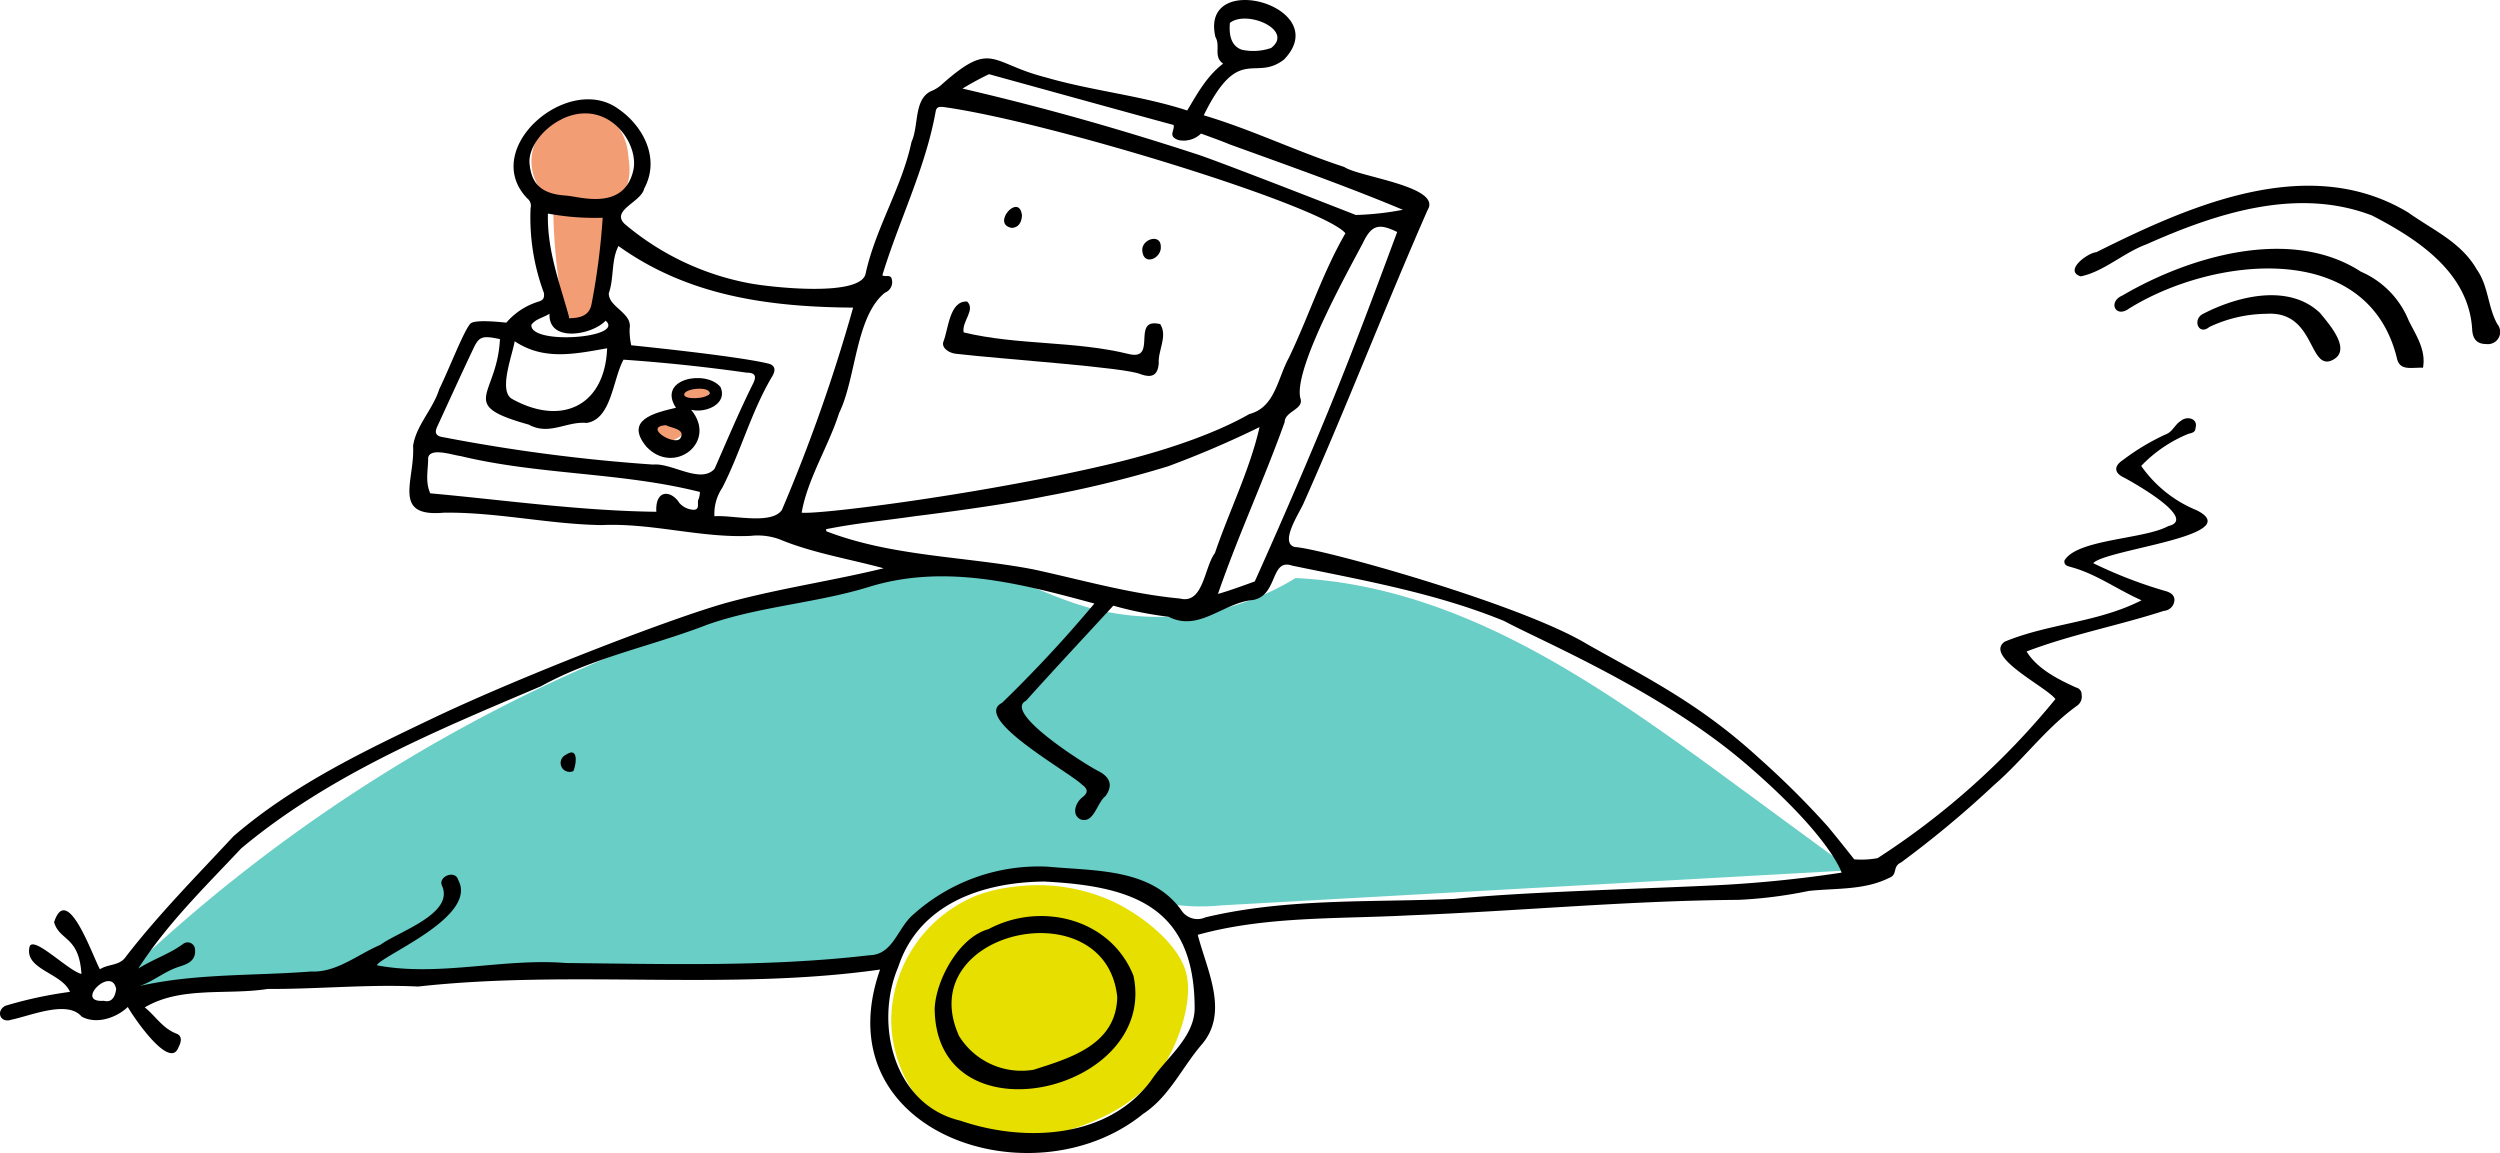 <svg xmlns="http://www.w3.org/2000/svg" width="292.42" height="134.867" viewBox="0 0 292.42 134.867">
  <g id="P_R_Grafik" data-name="P+R – Grafik" transform="translate(-109.593 -145.005)">
    <path id="Pfad_1560" data-name="Pfad 1560" d="M143.93,345.5A187.2,187.2,0,0,1,229.468,299c3.848-.916,7.812-1.727,11.738-1.231,5.13.63,9.734,3.377,14.683,4.858a30.83,30.83,0,0,0,24.754-3.3c18.95.928,35.006,12.092,50.3,23.32L345.728,333.5l-73.809,4.116a23.5,23.5,0,0,1-6.448-.233,45.018,45.018,0,0,1-5.182-1.827,25.453,25.453,0,0,0-28.58,9.138c-26.425-.743-55.075,1.1-81.422,3.278C147.277,348.221,145.511,348.065,143.93,345.5Z" transform="translate(-19.508 -86.708)" fill="#68cec6"/>
    <path id="Pfad_1561" data-name="Pfad 1561" d="M224.252,253.211c-.777-4.945,1.321-9.842,3.373-14.411l2.293-5.1a15.548,15.548,0,0,1,4.681-.393" transform="translate(-65.049 -50.146)" fill="none"/>
    <path id="Pfad_1562" data-name="Pfad 1562" d="M256.106,187.392a3.6,3.6,0,0,0-.255-1.533,5.308,5.308,0,0,0-.92-1.1,5.649,5.649,0,0,1-.194-7.186,6.754,6.754,0,0,1,3.774-2.159,5.26,5.26,0,0,1,4.439.756,6.593,6.593,0,0,1,1.917,4.241c.238,1.572.281,3.278-.756,4.435a14.936,14.936,0,0,0-1.226,1.226,4.176,4.176,0,0,0-.544,2.069l-.665,7.873a4.276,4.276,0,0,1-1.084,3.023c-2.5,2.077-3.351-.674-3.654-2.57a68.139,68.139,0,0,1-.833-9.073Z" transform="translate(-81.784 -17.178)" fill="#f39d74"/>
    <path id="Pfad_1563" data-name="Pfad 1563" d="M286.731,255.728a2.544,2.544,0,0,0,2.051-.229,2.159,2.159,0,0,0,1.032-.963,1.062,1.062,0,0,0-.281-1.3.8.8,0,0,1-.246-.186.527.527,0,0,1,.069-.531,3.355,3.355,0,0,1,1.935-1.594,4.889,4.889,0,0,0,.9-.289.864.864,0,0,0,.514-.738.808.808,0,0,0-.561-.682,2.392,2.392,0,0,0-.928-.086,2.12,2.12,0,0,0-.79.125c-1.65.717-.259,3.217-1.956,3.913-.747.311-1.7-.255-2.341.488a1.3,1.3,0,0,0,.6,2.069Z" transform="translate(-100.126 -59.153)" fill="#f39d74"/>
    <path id="Pfad_1564" data-name="Pfad 1564" d="M376.9,386.655a21.1,21.1,0,0,0-11.483-1.727,18.638,18.638,0,0,0-4.4,1.015,15.993,15.993,0,0,0-9.985,13.431c-.484,6.029,2.984,12.26,8.3,14.372,3.718,1.477,7.873.954,11.708-.134,4.509-1.274,9.047-3.494,11.708-7.592,1.84-2.829,3.887-8.313,2.492-11.755-1.347-3.3-5.39-6.219-8.331-7.609Z" transform="translate(-137.146 -136.21)" fill="#e7df00"/>
    <path id="Pfad_1565" data-name="Pfad 1565" d="M249.69,254.344c1.093,4.215,3.71,9.112.432,12.878-2.3,2.69-3.774,6.076-6.819,8.071-12.856,10.451-37.5,2.25-30.77-16.881-17.706,2.513-36.112,0-54.038,1.987-5.852-.285-11.712.311-17.59.281-4.75.751-10.127-.363-14.377,2.159,1.27,1.023,2.09,2.453,3.7,3.066.786.294.505,1.114.242,1.6-1,2.729-5.217-3.455-5.929-4.716-1.352,1.3-3.718,2.069-5.407,1.118-1.654-1.965-6.016-.069-8.205.367-1.3.458-1.866-.993-.721-1.619a47.977,47.977,0,0,1,7.566-1.632c-.933-2.254-5.459-2.617-4.7-5.359.6-1.118,4.513,2.9,6.046,3.261-.281-4.452-2.544-3.835-3.2-6.046,1.542-4.772,4.552,4.1,5.364,5.5.989-.652,2.323-.376,3.062-1.512,3.839-4.958,8.283-9.449,12.563-14.053,7.052-6.089,15.525-10.08,23.817-14.035,10.533-4.966,27.984-11.682,34.086-13.331s12.148-2.509,18.138-3.973c-3.986-1.088-8.352-1.792-12.178-3.39a7.459,7.459,0,0,0-3.386-.4c-5.847.268-11.535-1.537-17.434-1.261-6.2-.1-12.265-1.537-18.453-1.451-6.145.561-3.347-3.813-3.589-7.808.354-2.418,2.336-4.288,3.07-6.664,1.093-2.194,3.023-7.229,3.71-7.7s4.124-.052,4.124-.052a8.059,8.059,0,0,1,3.744-2.457c.553-.164.734-.4.656-1.023a25.185,25.185,0,0,1-1.559-9.933,1.054,1.054,0,0,0-.38-1.114c-5.614-5.826,4.794-14.757,10.645-10.477,2.794,1.9,4.971,5.709,3.023,9.319-.341,1.581-3.913,2.526-2.3,4.12a31.526,31.526,0,0,0,14.787,6.987c2.38.432,13.046,1.641,13.431-1.252,1.188-5.32,4.224-10,5.351-15.322.864-1.853.25-4.932,2.259-5.921a4.046,4.046,0,0,0,1.36-.864c5.826-5.135,5.58-2.41,12.036-.769,5.48,1.6,11.176,2.12,16.592,3.887,1.183-1.974,2.272-4,4.2-5.48-1.175-.825-.272-2.06-.9-3.114-1.879-8.041,14-3.537,8.015,2.639-3.455,2.652-5.26-1.874-9.384,6.517,5.614,1.667,10.874,4.232,16.441,6.046,1.727,1.175,11.47,2.272,9.747,5.027-4.992,11.371-9.445,22.949-14.5,34.289-.466,1.11-2.876,4.634-1.041,5.135,3.053.147,26.391,6.638,34.2,11.362,7.035,3.964,13.124,6.944,20.047,13.275a100.948,100.948,0,0,1,8.028,7.968c1.119,1.321,3.165,3.926,3.165,3.926a10.606,10.606,0,0,0,2.734-.138,89.445,89.445,0,0,0,20.8-18.609c-1.093-1.46-8.391-4.945-5.938-6.711,5.23-2.159,10.861-2.215,16.009-4.841-2.863-1.27-5.3-3.092-8.244-3.887-.432-.121-.833-.2-.773-.756,1.447-2.526,9.354-2.487,12.135-4.034,3.52-.821-3.913-5-5.1-5.644-1.239-.553-1.3-1.369-.173-2.1a26.412,26.412,0,0,1,5.018-3c.773-.289,1.058-1.162,1.727-1.559.717-.626,2.06-.294,1.727.821,0,.592-.6.6-.864.7a15.972,15.972,0,0,0-5.489,3.74,14.633,14.633,0,0,0,6.478,5.182c5.964,2.988-10.615,4.556-12.092,6.193a52.619,52.619,0,0,0,8.356,3.235c.587.155,1.175.432,1.144,1.127a1.334,1.334,0,0,1-1.239,1.218c-5.329,1.727-10.8,2.747-16.056,4.75,1.244,2.03,3.684,3.261,5.8,4.219a.816.816,0,0,1,.639.829,1.3,1.3,0,0,1-.583,1.33c-3.615,2.613-6.271,6.314-9.639,9.224a120.2,120.2,0,0,1-10.887,9.069c-1.084.5-.345,1.442-1.429,1.822-2.906,1.451-6.245,1.175-9.38,1.516a52.4,52.4,0,0,1-8.257,1.045c-12.878.086-25.691,1.317-38.552,1.814-8.184.432-16.734.073-24.663,2.276ZM237.6,215.6c-8.637-2.341-17.361-4.647-26.162-2.008-6.258,1.961-12.83,2.293-19.041,4.452-6.478,2.526-13.388,3.831-19.533,7.234-12.217,5.182-24.776,10.365-35.054,18.959-4.245,4.517-8.672,8.819-12.04,14.057,1.8-1.131,3.705-1.727,5.277-2.906a.864.864,0,0,1,1.356.652c.147,1.455-1.041,1.766-1.987,2.082-1.6.535-2.885,1.663-4.487,2.211,6.581-1.49,13.357-1.17,20.034-1.693,3,.147,5.437-1.982,8.1-3.109,2.095-1.555,8.736-3.641,7.221-6.944-.471-1.058,1.576-1.9,1.913-.635,2.332,4.3-9,8.814-9.527,9.963,7.259,1.373,14.808-.864,22.12-.268,11.82.117,23.752.466,35.481-.907,2.781-.048,3.273-3.135,5.087-4.712a21.959,21.959,0,0,1,15.8-5.649c5.415.518,12.049.143,15.59,5.061a2.25,2.25,0,0,0,2.846.864c9.553-2.28,19.434-1.727,29.146-2.159,7.311-.764,20.6-1.131,29.612-1.546A145.516,145.516,0,0,0,325,247.076s-1.239-4.18-11.185-12.718-23.9-14.355-28.278-16.713c-7.938-3.256-16.445-4.75-24.8-6.478-2.591-.9-1.632,3.507-4.595,4.021-3.481.307-6.335,3.774-9.851,1.961a42.417,42.417,0,0,1-6.478-1.3c-3.373,3.675-6.858,7.389-10.209,11.125-2.764,1.369,7.044,7.514,8.43,8.205s1.792,1.671.864,2.945c-1,.773-1.343,3.226-2.885,2.734-1.136-.536-.622-1.969.181-2.591.669-.518.7-.972-.073-1.511-1.468-1.455-12.9-7.748-9.315-9.544A153,153,0,0,0,237.6,215.6Zm29.366-43.311c-2.729-3.235-34.808-13.1-47.072-14.774-.488-.026-.773,0-.864.566-1.2,6.638-4.28,12.705-6.232,19.127.376.216.777-.086,1.045.276a1.326,1.326,0,0,1-.743,1.758c-3.455,2.794-3.356,10-5.355,14.07-1.248,3.908-3.7,7.709-4.383,11.66,2.09.242,21.5-2.2,36.444-5.778,7.156-1.727,12.545-3.818,15.914-5.757,3.023-.773,3.3-4.176,4.634-6.59,2.293-4.772,3.947-9.959,6.612-14.558Zm-35.175,75.83c-7.415.052-14.735,2.695-17.123,9.967-2.85,6.681-.527,16.16,7.251,18,7.458,2.557,17.231,2.159,22.3-4.681,1.758-2.647,5.005-4.984,5.109-8.339C249.375,251.023,242.046,248.648,231.79,248.121Zm-25.575-41.212.035.242c7.717,2.967,16.134,2.915,24.184,4.448,5.7,1.235,11.319,2.868,17.162,3.416,2.768.708,2.837-3.636,4.1-5.308,1.671-4.915,4.077-9.721,5.225-14.744a115.248,115.248,0,0,1-10.7,4.586,128.478,128.478,0,0,1-14.411,3.515c-5.057,1.058-14.035,2.181-15.184,2.319-3.623.531-6.823.8-10.412,1.524Zm-24.283-33.128c-.864,1.684-.5,3.714-1.131,5.532-.026,1.632,2.768,2.285,2.44,4.107a7.9,7.9,0,0,0,.186,1.974s12,1.2,15.892,2.107c.864.168,1.1.682.6,1.524-2.444,4.1-3.684,8.819-5.839,13.029a5.476,5.476,0,0,0-.924,3.338c2.073-.173,6.646,1.041,7.89-.73a195.121,195.121,0,0,0,8.335-23.674c-9.79-.073-19.261-1.33-27.453-7.208Zm-13.863,10.891c-2.034-.432-2.427-.32-3.075,1.041-1.46,3.066-2.859,6.158-4.28,9.237-.393.864.086,1.118.821,1.214a202.78,202.78,0,0,0,24.447,3.183c2.2-.225,5.558,2.319,7.195.492,1.434-3.273,2.82-6.564,4.409-9.782.535-.993.432-1.46-.691-1.464q-7.152-1.015-14.372-1.516c-1.261,2.285-1.395,6.97-4.319,7.4-2.341-.22-4.37,1.511-6.754.2-8.495-2.375-3.7-3.256-3.381-10.006Zm84,29.8c1.369-.367,4.293-1.46,4.293-1.46s4.383-9.674,8.477-19.641c3.55-8.637,6.75-17.408,8.179-21.226-2.12-1.045-2.975-.816-3.939,1.136s-8.261,14.683-7.389,18.285c.492,1.339-1.814,1.507-1.835,2.82-2.457,6.858-5.415,13.176-7.8,20.094Zm-60.6-11.919c-9.237-2.332-18.773-1.974-28-4.2-.907-.108-3.6-1.058-3.8.22.022,1.352-.376,2.725.25,4.137,8.749.795,17.542,2.051,26.443,2.159-.143-2.643,1.727-2.565,2.708-1.015a2.356,2.356,0,0,0,1.727.782c.73-.091.263-.885.527-1.3a2.592,2.592,0,0,0,.138-.782Zm30.709-47.185c9.522,2.211,18.453,4.75,27.691,7.773,3.749,1.3,18.315,7.013,18.315,7.013a34.2,34.2,0,0,0,5.5-.609c-6.651-2.785-13.457-5.182-20.3-7.665-.82-.358-3.312-1.248-3.312-1.248a2.916,2.916,0,0,1-2.591.769c-1.356-.428-.462-1.1-.613-1.775-2.665-.708-21.593-5.942-21.593-5.942a35.177,35.177,0,0,0-3.1,1.684Zm-46.874,3.584c-2.086.993-3.973,3.261-3.766,5.243s1.041,3.494,4.254,3.688c1.516.091,6.772,1.887,7.877-2.954.734-3.243-3.079-8.529-8.365-5.994Zm-5.51,25.972c-.3,1.727-1.9,5.774-.337,6.728,5.744,3.213,10.878.92,11.151-5.908C176.8,186.418,173.187,187.191,169.8,184.924Zm3.887-14.942c-.112,4.37,1.434,8.27,2.513,12.243,1.343,0,2.358-.358,2.591-1.658a80.9,80.9,0,0,0,1.3-10.092,29.589,29.589,0,0,1-6.426-.492Zm79.768-22.275c-.134,1.585.238,2.695,1.378,3.114a6.346,6.346,0,0,0,3.455-.207c2.708-2.095-2.9-4.522-4.858-2.906Zm-79.583,34c-.812.5-1.645.609-2.12,1.3-.186,2.388,11.025,1.542,8.685-.492C178.866,184.194,173.718,185.126,173.869,181.71ZM121.74,262.066c.963.255,1.326-.518,1.442-1.373C122.673,257.89,118.211,262.338,121.74,262.066Z" transform="translate(0 0)"/>
    <path id="Pfad_1566" data-name="Pfad 1566" d="M719.687,213.826c-.916,0-1.581-.376-1.667-1.645-.363-6.677-6.292-10.585-11.712-13.388-8.762-3.377-18.233-.272-26.391,3.368-2.643.963-5.035,3.222-7.7,3.749-2-.665.816-2.751,1.827-2.824,10.965-5.476,24.858-11.66,36.5-4.642,2.833,2.03,6.189,3.455,8.011,6.664,1.373,1.926,1.274,4.357,2.4,6.383a1.429,1.429,0,0,1-1.274,2.336Z" transform="translate(-319.257 -28.578)"/>
    <path id="Pfad_1567" data-name="Pfad 1567" d="M718.377,226.31c-1.248-.069-2.652.41-3.023-1-3.36-14.165-21.64-11.988-31.383-5.908-1.55,1.127-2.492-.79-.747-1.546,7.847-4.595,19.71-8.1,27.894-2.781a10.524,10.524,0,0,1,5.588,5.722C717.609,222.592,718.745,224.246,718.377,226.31Z" transform="translate(-325.371 -38.29)"/>
    <path id="Pfad_1568" data-name="Pfad 1568" d="M712.818,227.138a15.938,15.938,0,0,0-6.668,1.542c-1.261,1.049-2.017-.885-.734-1.537,4.055-2.09,10.023-3.576,13.677-.108,1.131,1.378,3.956,4.556,1.227,5.614-2.544.829-1.9-5.886-7.5-5.51Z" transform="translate(-338.136 -45.428)"/>
    <path id="Pfad_1569" data-name="Pfad 1569" d="M262.986,350.985a1.045,1.045,0,0,1-.89-1.892C263.591,348.07,263.353,350.13,262.986,350.985Z" transform="translate(-86.327 -115.793)"/>
    <path id="Pfad_1570" data-name="Pfad 1570" d="M366.489,232.782c-.816-.1-1.693-.7-1.438-1.417.587-1.429.7-4.811,2.777-4.69,1.023.976-.656,2.315-.406,3.61,6.353,1.529,13,.963,19.36,2.539,3.377.782.147-4.357,3.636-3.507.9,1.451-.307,3.075-.177,4.66-.147,1.352-.825,1.65-2.09,1.209C386.471,234.38,372.034,233.426,366.489,232.782Z" transform="translate(-145.111 -46.399)"/>
    <path id="Pfad_1571" data-name="Pfad 1571" d="M418.982,211.168c-.212-1.417,2.138-2.159,2.159-.592C421.271,211.954,419.172,212.917,418.982,211.168Z" transform="translate(-175.77 -36.756)"/>
    <path id="Pfad_1572" data-name="Pfad 1572" d="M383.645,202.062c-.048.782-.384,1.395-1.179,1.442C379.966,203.094,383.352,199.259,383.645,202.062Z" transform="translate(-154.512 -31.839)"/>
    <path id="Pfad_1573" data-name="Pfad 1573" d="M362.75,403.94c.147-3.381,2.868-8.365,6.305-9.294,6.046-3.239,14.251-1.3,16.946,5.446C388.916,413.765,362.88,419.755,362.75,403.94Zm21.355-1.339c-1.3-12.787-24.076-7.83-18.505,4.539a8.582,8.582,0,0,0,8.719,3.956C378.6,409.727,383.98,408.181,384.105,402.6Z" transform="translate(-143.83 -140.963)"/>
    <path id="Pfad_1574" data-name="Pfad 1574" d="M288.708,251.112c3.148,3.8-2.034,7.735-5.23,4.319-2.591-3.14.894-3.952,3.455-4.556-2.25-3.42,3.537-4.5,5.213-2.418C293.005,250.365,290.5,251.544,288.708,251.112Zm-2.963,1.792c-2.8.22,1.321,2.66,1.758,1.429.5-1.006-1.2-1.093-1.758-1.425Zm5.13-3.718c0-.864-2.855-.592-2.98.1s2.682.587,2.98-.1Z" transform="translate(-98.273 -58.174)"/>
  </g>
</svg>

